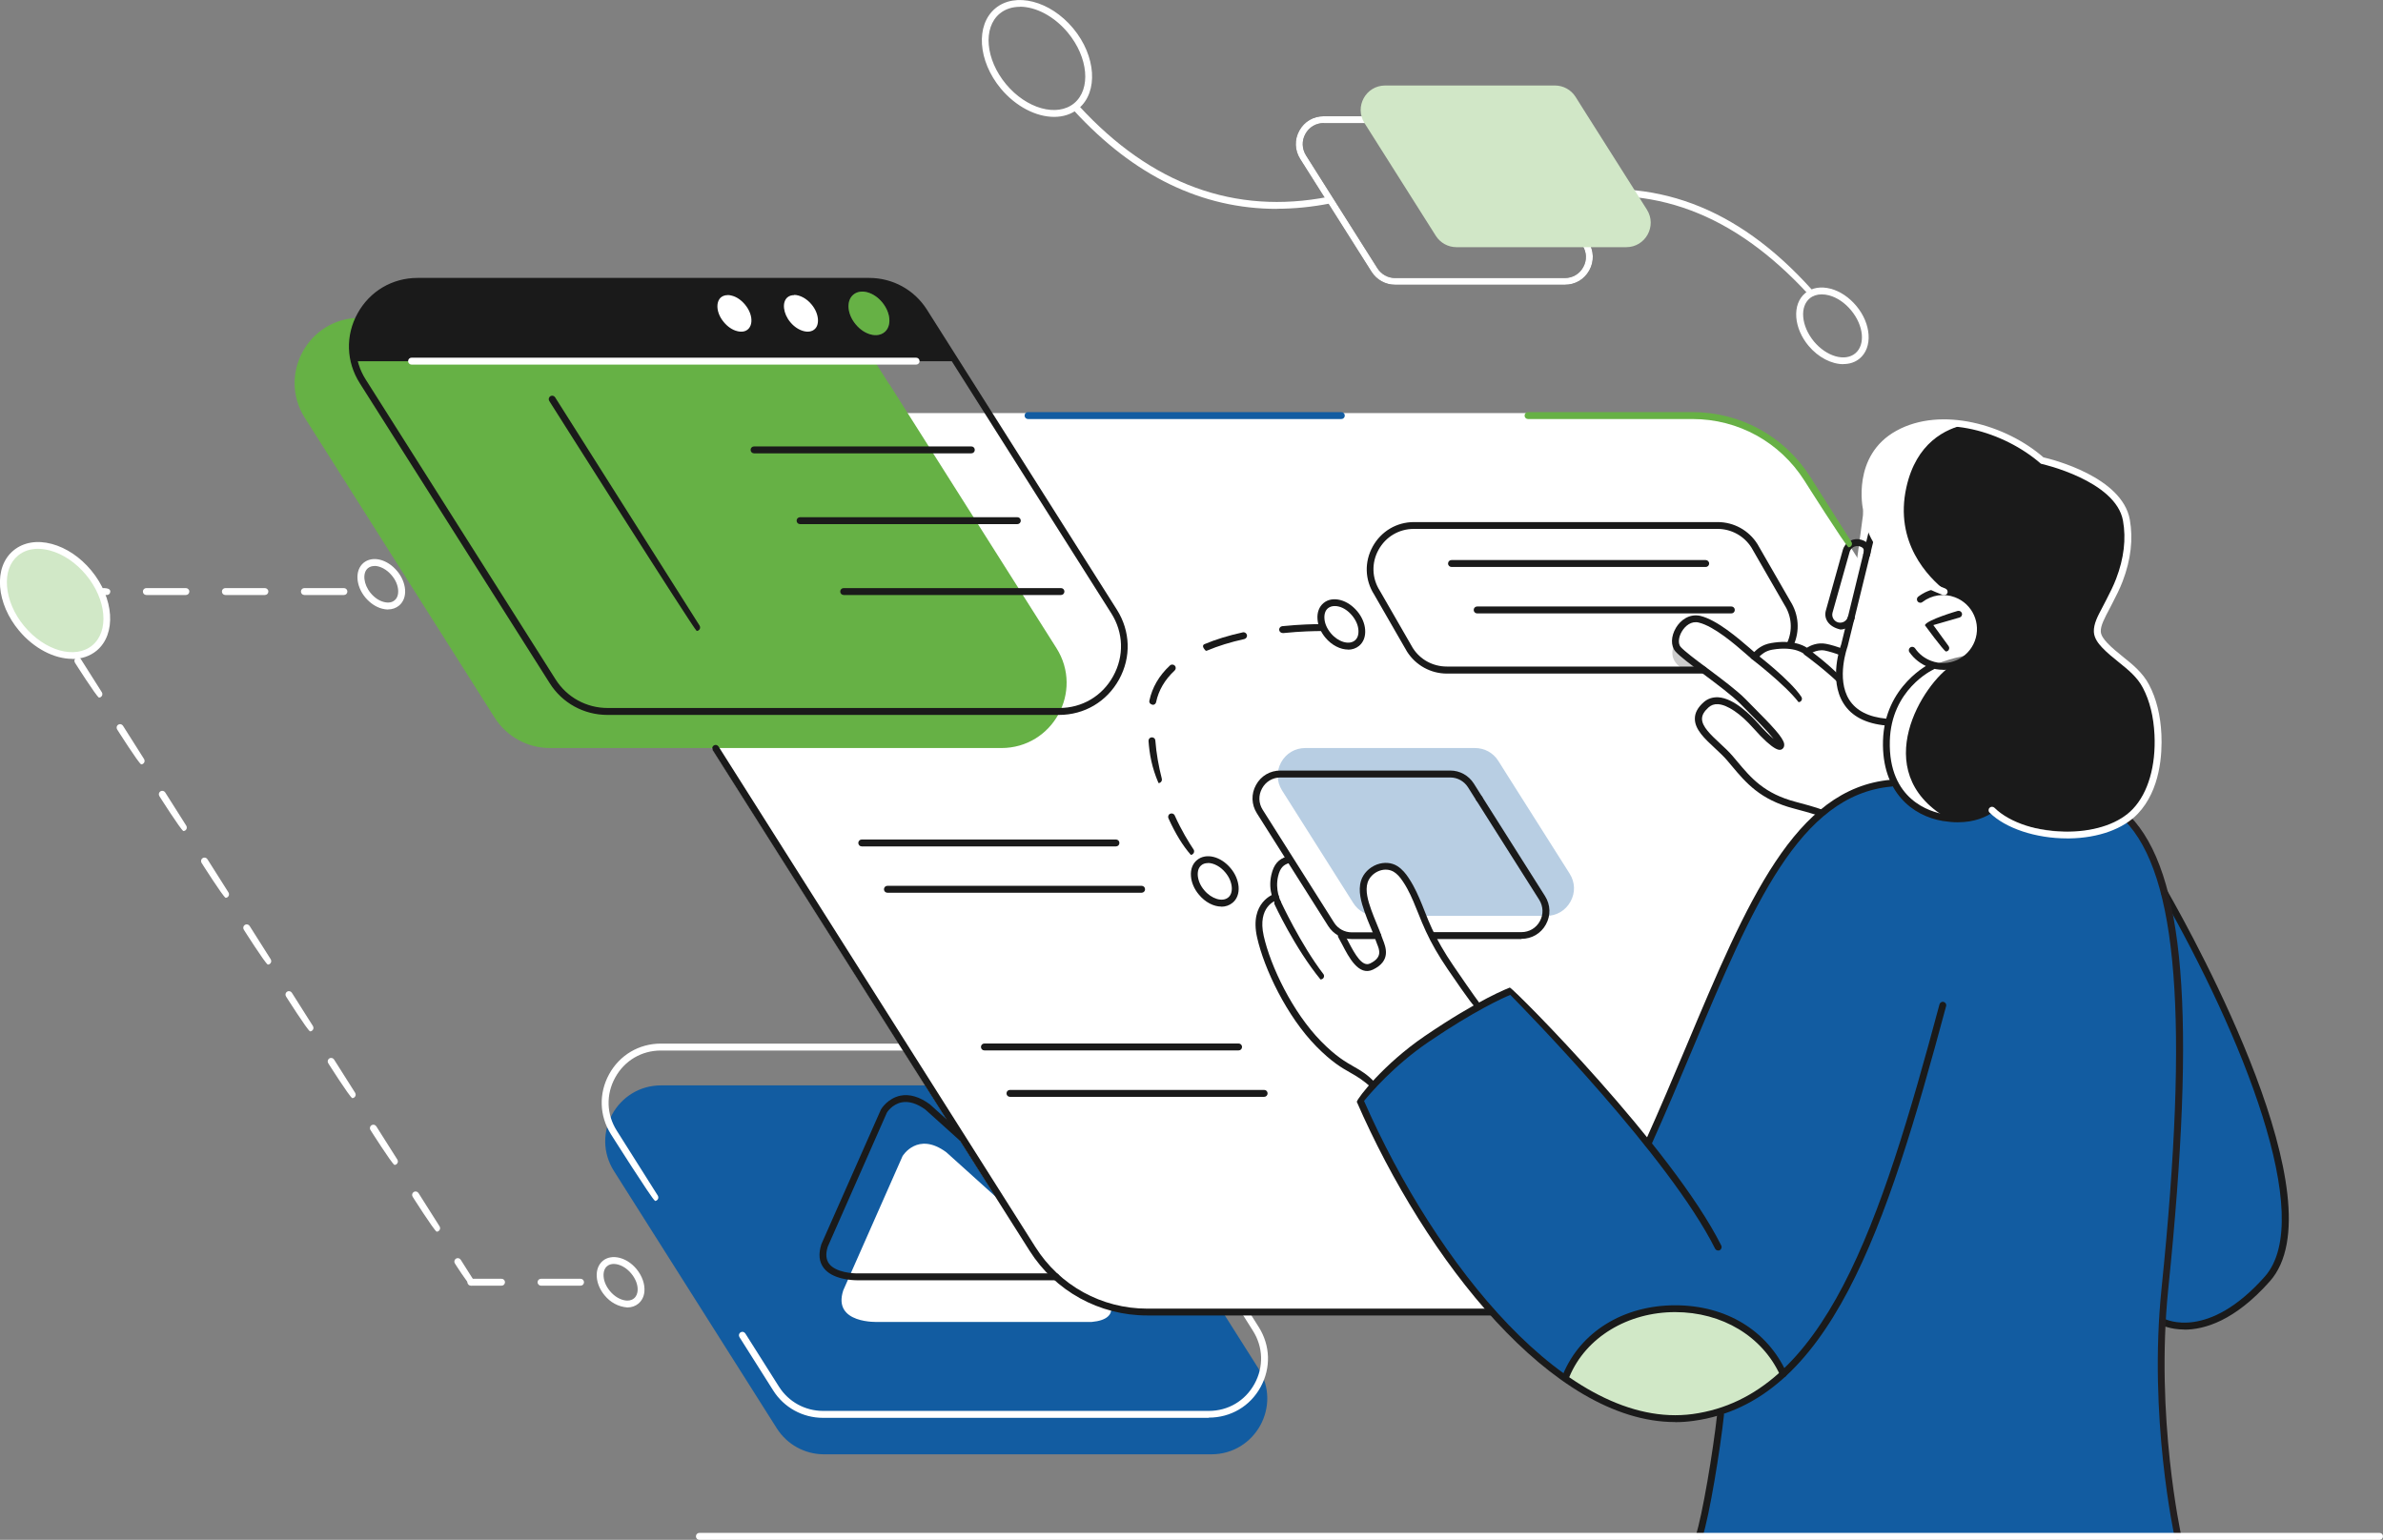 <?xml version="1.0" encoding="UTF-8"?>
<svg id="Layer_2" data-name="Layer 2" xmlns="http://www.w3.org/2000/svg" viewBox="0 0 220.14 142.28">
  <rect x="0" y="0" width="220.14" height="142.28" fill="#808080" stroke="none"/>
  <defs>
    <style>
      .cls-1 {
        fill: #67b045;
      }

      .cls-2 {
        fill: #66b145;
      }

      .cls-3 {
        fill: #fff;
      }

      .cls-4 {
        fill: #b8cee3;
      }

      .cls-5 {
        fill: #ccc;
      }

      .cls-6 {
        fill: #d1e7c7;
      }

      .cls-7 {
        fill: #d1e8c7;
      }

      .cls-8 {
        fill: #125ca1;
      }

      .cls-9 {
        fill: #231f20;
      }

      .cls-10 {
        fill: #1a1a1a;
      }

      .cls-11 {
        fill: #3a3a3a;
      }
    </style>
  </defs>
  <g id="_Layer_" data-name="&amp;lt;Layer&amp;gt;">
    <g>
      <path class="cls-8" d="m103.01,105.52l13.25,20.94c2.18,3.44-.29,7.92-4.36,7.92h-35.78c-1.77,0-3.42-.91-4.36-2.4l-15.04-23.77c-2.18-3.44.29-7.92,4.36-7.92h35.78c1.77,0,3.42.91,4.36,2.4l1.79,2.83h0Z"/>
      <path class="cls-3" d="m83.38,106.82s1.39-2.31,4.04-.35l14.91,13.43s1.41,1.99-1.48,2.25h-19.72s-4.26.21-3.23-2.92l5.48-12.41Z"/>
      <path class="cls-3" d="m171.18,50.91l32.29,51.02c5.3,8.38-.72,19.31-10.63,19.31h-87.18c-4.31,0-8.32-2.21-10.63-5.85l-36.65-57.91c-5.3-8.38.72-19.31,10.63-19.31h87.18c4.31,0,8.32,2.21,10.63,5.85l4.36,6.89h0Z"/>
      <path class="cls-4" d="m145,80.72l-5.81-9.18-.78-1.24c-.47-.74-1.27-1.18-2.15-1.18h-15.68c-.94,0-1.77.49-2.23,1.32-.45.82-.42,1.79.08,2.59l6.59,10.42c.47.74,1.27,1.18,2.15,1.18h15.68c.94,0,1.77-.49,2.23-1.32.46-.82.43-1.79-.08-2.59Z"/>
      <path class="cls-3" d="m181.56,54.1s1.33-.46,2.98,0c1.65.46,2.19,1.58,2.33,3.26.13,1.68-1.3,3.91-4.62,3.1,0,0-5.11.69-6.4,3.19-1.29,2.5-1.3,2.91-1.3,2.91,0,0-.97,3.8.45,5.67,0,0-5.77.8-6.69,2.92,0,0-3.24-1.08-4.41-1.42-1.16-.34-2.65-2.07-3.76-3.26-1.11-1.19-3.18-3.05-3.2-3.69-.02-.64.17-1.66.93-1.84.76-.19,2.29-.1,3.91,1.79,1.62,1.89,2.67,2.4,2.73,2.04s-2.18-2.99-4.2-4.59c-2.02-1.59-5.01-3.93-5.45-4.44-.44-.51.2-1.94.83-2.22.63-.29,1.59-.51,3.32.75,1.72,1.26,3.09,2.36,3.09,2.36,0,0,2.33-1.92,4.96-.38,0,0,1.06-.83,2.48-.23l.18-.99s-2.43-2.18-2.33-3c.1-.82,4.07-3.63,4.07-3.63l.83-6.23s1.31,3.76,4.69,5.96c3.38,2.2,4.59,1.97,4.59,1.97Z"/>
      <path class="cls-3" d="m118.99,79.28s-2.01,1.26-1.33,3.48c0,0-1.97,1.13-1.06,4.44.9,3.31,2.09,6.03,4.33,8.25,2.24,2.23,5.67,4.04,5.9,4.83,0,0,1.78-1.94,4.62-4.06,2.84-2.12,5.01-3.14,5.01-3.14,0,0-4.33-6.94-5.14-8.82-.81-1.88-2.1-4.6-3.99-4.11-1.89.5-1.55,2.54-.99,4.07.56,1.53,2.18,4.53.49,4.87-1.69.33-2.92-2.87-2.92-2.87,0,0-.64-.26-1.99-2.6-1.35-2.34-2.93-4.19-2.93-4.19v-.16Z"/>
      <path class="cls-10" d="m174.2,40.86c3.08-2.94,7.27-1.92,9.55-1.02,2.28.9,4.01,1.6,4.96,2.81,0,0,3.63,1.22,5.39,2.3,1.76,1.08,3.01,3.32,2.47,6.38-.54,3.05-2.46,5.74-2.46,5.74,0,0-.93,1.78.34,2.64,1.27.85,4.77,3.18,5,8.63.23,5.45-3.4,8.42-7.17,8.54-3.77.12-8.49-1.2-8.77-1.92,0,0-5,2.28-8.09-1.77-3.09-4.04.02-9.91,1.88-10.89,1.86-.98,3.83-.91,3.83-.91,0,0,1.14-1.09,1.76-2.86.36-1.02-.62-2.92-1.95-3.54-.9-.42-2-.48-2-.48,0,0-4.3-1.04-6.53-6.79,0,0-1.3-3.91,1.78-6.85Z"/>
      <path class="cls-8" d="m196.32,75.52s2.23,2.02,3.62,6.93c0,0,5.55,9.78,7.6,15.59,2.04,5.81,5.54,13.97,2.41,19.48-3.13,5.51-8.8,5.05-10.03,4.66,0,0-.5,4.12-.12,8.58s1.42,11.2,1.42,11.2h-44.24s1.04-4.64,1.33-6.51c.29-1.87.66-5.07.66-5.07,0,0-3.78,2.44-11.72-1.36-7.93-3.79-15.15-15.13-16.8-18.02-1.64-2.88-4.8-9.34-4.8-9.34,0,0,7.29-7.89,14-10.08l12.44,13.83s3.35-7.39,5.81-12.89c2.46-5.5,5.79-13.61,9.4-16.43,3.61-2.82,5.06-3.54,7.72-3.86,0,0,1.52,2.91,4.1,3.3,2.58.39,4.41-.58,4.41-.58,0,0,4.12,2.13,7.57,1.98,3.45-.15,5.24-1.42,5.24-1.42Z"/>
      <path class="cls-2" d="m82.14,35.47l15.45,24.41c2.54,4.01-.34,9.24-5.09,9.24h-41.71c-2.06,0-3.98-1.06-5.09-2.8l-17.54-27.71c-2.54-4.01.34-9.24,5.08-9.24h41.71c2.06,0,3.98,1.06,5.08,2.8l2.09,3.3h0Z"/>
      <path class="cls-5" d="m154.71,59.5s-.98,1.56,1.19,2.55l1.23-.39s-2.58-1.86-2.42-2.16Z"/>
      <path class="cls-10" d="m32.72,33.38h55.56l-3.65-5.53s-.88-1.15-3.44-1.84c-2.56-.69-43.17.03-43.17.03,0,0-6.35.6-5.3,7.35Z"/>
      <path class="cls-11" d="m81.71,30.69c-.68.56-1.87.24-2.66-.72-.8-.96-.89-2.19-.21-2.75.68-.56,1.87-.24,2.66.72.79.96.89,2.19.21,2.75Z"/>
      <path class="cls-3" d="m75.42,30.69c-.68.56-1.87.24-2.66-.72-.79-.96-.89-2.19-.21-2.75.68-.56,1.87-.24,2.66.72.8.96.89,2.19.21,2.75Z"/>
      <path class="cls-3" d="m69.28,30.69c-.68.56-1.87.24-2.66-.72-.8-.96-.89-2.19-.21-2.75.68-.56,1.87-.24,2.66.72.79.96.89,2.19.21,2.75Z"/>
      <path class="cls-7" d="m8.74,59.87c-1.71,1.42-4.73.61-6.74-1.81-2.01-2.42-2.25-5.54-.54-6.96,1.71-1.42,4.73-.61,6.74,1.81,2.01,2.42,2.25,5.54.54,6.96Z"/>
      <path class="cls-3" d="m174.2,40.86c-3.08,2.94-1.78,6.85-1.78,6.85,2.22,5.75,6.53,6.79,6.53,6.79,0,0,.34.02.8.11-1.63-1.28-4.77-4.48-3.64-9.58.91-4.1,3.59-5.43,5.57-5.83-2.28-.52-5.18-.52-7.47,1.66Z"/>
      <path class="cls-3" d="m179.82,75.57c-7.32-4.33-2.14-12.49.57-14.15-.74.07-1.94.27-3.09.88-1.86.98-4.97,6.85-1.88,10.89,1.3,1.7,2.94,2.28,4.4,2.39Z"/>
      <path class="cls-7" d="m144.49,127.42s7.49,5.78,14.46,2.97c0,0,4.32-1.77,5.76-3.45,0,0-2.36-6.09-9.81-5.89-7.45.2-9.42,4.13-10.41,6.37Z"/>
      <path class="cls-10" d="m152.24,106c-.29-.1-.36-.29-.29-.45,1.37-3.04,2.64-6.05,3.86-8.95,5.58-13.28,9.99-23.77,18.88-24.55.17-.03.33.11.34.29.02.17-.11.33-.29.34-8.51.75-12.85,11.09-18.35,24.17-1.22,2.91-2.49,5.92-3.86,8.97-.05.12-.17.19-.29.19Z"/>
      <g>
        <path class="cls-10" d="m136.45,93.19c-.26-.14-.68-.66-2.72-3.65-.83-1.22-1.49-2.36-2.01-3.49-.25-.53-.47-1.08-.69-1.63-.31-.77-.63-1.58-1.03-2.31-.12-.23-.26-.45-.4-.66-.29-.44-.55-.71-.84-.89-.38-.23-.86-.27-1.33-.1-.52.19-.94.61-1.09,1.09-.24.76.04,1.68.32,2.48.15.43.33.86.5,1.28.2.48.4.97.57,1.47.29.73.8,1.99-.89,2.81-1.33.64-2.24-1.15-2.85-2.32-.13-.25-.25-.48-.35-.65-.09-.15-.04-.34.11-.43.14-.09.34-.05.43.11.11.18.24.42.37.69.63,1.22,1.3,2.38,2.01,2.04,1.16-.56.88-1.25.65-1.81-.24-.7-.44-1.19-.64-1.65-.18-.43-.36-.87-.51-1.31-.31-.9-.62-1.93-.33-2.88.21-.67.76-1.23,1.47-1.5.66-.24,1.35-.19,1.89.15.47.3.8.73,1.03,1.08.15.23.3.47.43.71.42.77.75,1.59,1.06,2.38.21.54.43,1.08.67,1.6.51,1.1,1.15,2.21,1.96,3.4,2.01,2.95,2.43,3.47,2.44,3.49.11.13.09.33-.05.44-.06.05-.13.07-.2.07Z"/>
        <path class="cls-10" d="m118.03,83.74c-.31-.22-.93-1.42-.58-2.92.22-.94.65-1.44,1.44-1.68.17-.06.34.04.4.21.05.17-.04.34-.21.4-.48.15-.82.4-1.01,1.22-.3,1.27.24,2.3.24,2.31.08.16.02.35-.13.43-.05.03-.1.04-.15.04Z"/>
        <path class="cls-10" d="m122,90.52c-2.4-2.93-4.24-6.92-4.26-6.96-.07-.16,0-.35.15-.42.16-.08.35,0,.42.15.02.04,1.84,3.97,3.94,6.71.11.14.08.34-.06.44-.06.04-.13.06-.19.06Z"/>
        <path class="cls-10" d="m126.82,100.61c-.9-.82-1.44-1.13-2.07-1.49-.81-.46-1.72-.98-3.15-2.43-2.73-2.78-4.82-7.17-5.47-10.07-.74-3.29,1.59-4.02,1.61-4.03.17-.06.34.05.39.21.05.17-.05.34-.21.39-.07.02-1.78.59-1.18,3.28.63,2.81,2.66,7.06,5.31,9.76,1.37,1.39,2.25,1.89,3.02,2.33.65.37,1.26.72,1.99,1.51.12.13.11.33-.02.45-.06.06-.14.08-.21.08Z"/>
      </g>
      <path class="cls-10" d="m179.5,61.89c-.44,0-.89-.08-1.33-.24-.72-.28-1.34-.76-1.78-1.39-.1-.14-.06-.34.08-.44.15-.1.34-.06.44.08.36.53.87.93,1.48,1.16,1.62.62,3.43-.21,4.04-1.83.61-1.62-.21-3.43-1.83-4.04-1.02-.39-2.15-.22-3.01.44-.14.11-.34.08-.44-.06-.11-.14-.08-.34.06-.44,1.04-.8,2.39-.99,3.62-.53,1.94.73,2.93,2.91,2.2,4.86-.57,1.51-2.01,2.44-3.53,2.44Z"/>
      <path class="cls-10" d="m179.76,60.2c-.26-.13-1.94-2.43-1.94-2.43.17-.49,3.03-1.32,3.03-1.32.17-.04.34.05.39.22.05.17-.05.34-.22.39l-2.42.7,1.41,1.94c.1.14.07.34-.07.44-.06.04-.12.06-.19.06Z"/>
      <path class="cls-10" d="m174.25,67.04c-1.89-.17-3.21-.86-3.95-2.05-1.39-2.21-.26-5.32-.21-5.45l2.53-10.37c.04-.17.22-.27.38-.23.17.04.27.21.23.38l-2.55,10.41c-.02.06-1.08,2.98.15,4.93.64,1.01,1.8,1.6,3.45,1.75.17.02.3.17.29.34-.01.16-.15.29-.32.29Z"/>
      <path class="cls-10" d="m169.99,58.16c-1.09-.26-1.52-1.01-1.32-1.74l1.57-5.61c.1-.35.33-.64.65-.82.32-.18.68-.22,1.04-.12.36.1.62.28.76.53.14.25.16.56.06.92-.05.17-.21.27-.39.22-.17-.05-.27-.22-.22-.39.05-.19.05-.34,0-.44-.06-.1-.18-.18-.37-.23-.38-.1-.79.12-.9.51l-1.58,5.61c-.11.39.12.8.51.91.19.05.38.03.56-.07.17-.1.29-.25.35-.44.05-.17.22-.27.39-.22.17.05.27.22.22.39-.1.35-.33.64-.65.82-.21.12-.44.18-.67.18Z"/>
      <path class="cls-10" d="m156.96,142.28c-.27-.07-.36-.25-.3-.42.58-1.74,1.59-7.7,1.97-11.18.02-.17.17-.3.35-.28.18.02.3.18.28.35-.35,3.21-1.35,9.37-2,11.31-.04.13-.17.22-.3.22Z"/>
      <path class="cls-10" d="m201.79,122.85c-1.31,0-2.11-.41-2.18-.45-.15-.08-.21-.27-.13-.43.08-.15.27-.21.43-.13.16.08,4.06,2.04,9.31-3.88,4.77-5.39-2.17-22.41-9.56-35.35-.09-.15-.03-.35.12-.43.16-.08.35-.03.43.12,2.71,4.75,15.92,28.82,9.48,36.09-3.26,3.68-6.07,4.47-7.9,4.47Z"/>
      <path class="cls-9" d="m201.2,142.28c-.15,0-.28-.1-.31-.25-.02-.11-2.43-11.06-1.21-22.95,2.55-24.89,1.5-38.23-3.4-43.26-.12-.12-.12-.33,0-.45.13-.12.33-.12.45,0,5.11,5.24,6.18,18.33,3.57,43.76-1.2,11.78,1.18,22.64,1.2,22.75.04.17-.07.34-.24.38-.02,0-.05,0-.07,0Z"/>
      <path class="cls-10" d="m97.83,66.06h-41.71c-2.19,0-4.19-1.1-5.35-2.95l-17.54-27.71c-1.25-1.98-1.33-4.39-.2-6.44,1.13-2.05,3.2-3.28,5.55-3.28h41.71c2.18,0,4.19,1.1,5.35,2.95l2.09,3.3,15.45,24.41c1.25,1.98,1.33,4.39.2,6.44-1.13,2.05-3.2,3.28-5.55,3.28ZM38.59,26.31c-2.11,0-3.98,1.1-4.99,2.95-1.02,1.85-.95,4.02.18,5.8l17.54,27.71c1.05,1.66,2.85,2.65,4.82,2.65h41.71c2.11,0,3.98-1.1,4.99-2.95,1.02-1.85.95-4.02-.18-5.8l-17.53-27.71c-1.05-1.66-2.85-2.65-4.82-2.65h-41.71Z"/>
      <path class="cls-3" d="m60.5,110.95c-.27-.15-4.06-6.14-4.06-6.14-1.08-1.71-1.14-3.78-.17-5.55.97-1.77,2.76-2.83,4.78-2.83h22.53c.18,0,.32.14.32.32s-.14.32-.32.32h-22.53c-1.78,0-3.36.93-4.22,2.5-.86,1.56-.81,3.4.15,4.91l3.79,6c.09.15.05.34-.1.44-.05.03-.11.05-.17.05Z"/>
      <path class="cls-3" d="m111.66,131.01h-35.63c-1.88,0-3.61-.95-4.61-2.54l-3.11-4.92c-.09-.15-.05-.34.1-.44.15-.09.34-.05.44.1l3.11,4.92c.89,1.4,2.41,2.24,4.08,2.24h35.63c1.78,0,3.36-.93,4.22-2.5.86-1.56.81-3.4-.15-4.91l-.99-1.57c-.09-.15-.05-.34.1-.44.15-.09.34-.05.44.1l.99,1.57c1.08,1.71,1.14,3.78.17,5.55-.97,1.77-2.76,2.82-4.78,2.82Z"/>
      <path class="cls-10" d="m144.56,26.31h-15.68c-.89,0-1.7-.45-2.18-1.2l-6.59-10.42c-.51-.81-.54-1.79-.08-2.62.46-.84,1.3-1.33,2.26-1.33h15.68c.89,0,1.7.45,2.18,1.2l.78,1.24,5.81,9.18c.51.81.54,1.79.08,2.62-.46.84-1.3,1.33-2.26,1.33Zm-22.27-14.94c-.72,0-1.36.38-1.7,1.01-.35.63-.32,1.37.06,1.98l6.59,10.42c.36.57.97.91,1.64.91h15.68c.72,0,1.36-.38,1.7-1.01.35-.63.32-1.37-.06-1.98l-6.59-10.42c-.36-.57-.97-.9-1.64-.9h-15.68Z"/>
      <path class="cls-3" d="m144.56,26.31h-15.68c-.89,0-1.7-.45-2.18-1.2l-6.59-10.42c-.51-.81-.54-1.79-.08-2.62.46-.84,1.3-1.33,2.26-1.33h15.68c.89,0,1.7.45,2.18,1.2l.78,1.24,5.81,9.18c.51.81.54,1.79.08,2.62-.46.84-1.3,1.33-2.26,1.33Zm-22.27-14.94c-.72,0-1.36.38-1.7,1.01-.35.63-.32,1.37.06,1.98l6.59,10.42c.36.57.97.91,1.64.91h15.68c.72,0,1.36-.38,1.7-1.01.35-.63.32-1.37-.06-1.98l-6.59-10.42c-.36-.57-.97-.9-1.64-.9h-15.68Z"/>
      <path class="cls-10" d="m127.28,86.77h-2.4c-.89,0-1.7-.45-2.18-1.2l-6.59-10.42c-.51-.81-.54-1.79-.08-2.62.46-.84,1.3-1.33,2.26-1.33h15.68c.89,0,1.7.45,2.18,1.2l.78,1.24c.09.15.05.34-.1.44-.14.1-.34.05-.44-.1l-.78-1.24c-.36-.56-.97-.9-1.64-.9h-15.68c-.72,0-1.36.38-1.7,1.01-.35.63-.33,1.37.06,1.98l6.59,10.42c.36.57.97.9,1.64.9h2.4c.17,0,.32.14.32.32s-.14.32-.32.32Z"/>
      <path class="cls-10" d="m140.55,86.77h-8.13c-.18,0-.32-.14-.32-.32s.14-.32.32-.32h8.13c.72,0,1.36-.38,1.7-1.01.35-.63.32-1.37-.06-1.98l-5.81-9.18c-.09-.15-.05-.34.1-.44.15-.09.34-.05.44.1l5.81,9.18c.51.81.54,1.79.08,2.62-.46.84-1.31,1.33-2.26,1.33Z"/>
      <path class="cls-10" d="m157.39,62.24h-23.72c-1.5,0-2.88-.76-3.69-2.03l-3.04-5.28c-.86-1.35-.91-3.01-.13-4.43.78-1.41,2.21-2.26,3.82-2.26h28.04c1.5,0,2.88.76,3.68,2.03l3.04,5.28c.79,1.25.9,2.76.28,4.12-.07.16-.26.23-.42.16-.16-.07-.23-.26-.16-.42.53-1.16.44-2.45-.25-3.53l-3.04-5.28c-.68-1.08-1.86-1.73-3.14-1.73h-28.04c-1.38,0-2.6.72-3.27,1.93-.67,1.21-.62,2.63.12,3.79l3.04,5.28c.68,1.08,1.86,1.72,3.15,1.72h23.72c.18,0,.32.14.32.32s-.14.32-.32.32Z"/>
      <g>
        <path class="cls-10" d="m168.19,75.43c-.16-.04-.6-.23-2.47-.72-3.12-.81-4.45-2.4-5.74-3.94l-.43-.51c-.32-.38-.73-.75-1.12-1.12-.96-.89-1.87-1.74-1.86-2.74,0-.53.27-1.03.81-1.51.38-.34.84-.48,1.34-.46,1.48.08,3.06,1.71,3.68,2.4.59.67,1.09,1.15,1.45,1.45-.53-.68-1.61-1.77-2.4-2.56l-.68-.69c-.74-.75-2.16-1.81-3.4-2.74-1.18-.88-2.2-1.65-2.59-2.09-.45-.52-.43-1.4.05-2.2.41-.69,1.23-1.32,2.25-1.09,1.56.38,3.51,2.08,4.57,2.99.17.15.3.26.4.35.28-.27.74-.69,1.57-.83,1.86-.32,2.89.16,3.3.43.32-.2.98-.51,1.76-.36.41.07,1.16.3,1.53.46.16.07.23.26.16.42-.07.16-.26.23-.42.16-.32-.14-1.02-.35-1.38-.42-.79-.14-1.45.37-1.46.37-.13.1-.31.09-.42-.03,0,0-.84-.78-2.96-.42-.64.11-.98.43-1.2.64-.17.15-.42.39-.7.2-.1-.06-.31-.24-.59-.49-.94-.82-2.89-2.51-4.3-2.85-.69-.18-1.26.3-1.56.8-.33.54-.38,1.15-.12,1.45.35.39,1.39,1.18,2.5,2,1.27.95,2.7,2.02,3.48,2.81l.68.69c1.75,1.76,2.82,2.87,2.9,3.46.04.35-.17.48-.24.51-.15.07-.62.28-2.63-1.99-1.17-1.32-2.38-2.14-3.24-2.19-.36-.02-.63.08-.88.3-.4.36-.6.7-.6,1.05,0,.72.8,1.47,1.66,2.27.4.37.82.76,1.17,1.17l.43.51c1.28,1.53,2.5,2.97,5.42,3.73,1.95.51,2.4.71,2.44.73.16.08.23.26.15.42-.05.12-.17.18-.29.18Z"/>
        <path class="cls-10" d="m166.15,64.88c-1.25-1.63-4.32-3.98-4.35-4-.14-.11-.17-.31-.06-.44.1-.14.31-.17.44-.06.13.1,3.19,2.44,4.23,4.01.1.15.06.34-.09.44-.05.03-.11.05-.18.05Z"/>
        <path class="cls-10" d="m169.87,63.13c-1.37-1.32-3.14-2.61-3.16-2.62-.14-.1-.17-.3-.07-.44.1-.14.3-.17.44-.07.07.05,1.83,1.34,3.02,2.6.12.13.11.33-.02.45-.06.06-.14.08-.22.08Z"/>
      </g>
      <path class="cls-3" d="m219.82,142.28H64.61c-.18,0-.32-.14-.32-.32s.14-.32.32-.32h155.21c.18,0,.32.14.32.32s-.14.32-.32.32Z"/>
      <path class="cls-10" d="m157.57,52.39h-23.48c-.17,0-.32-.14-.32-.32s.14-.32.32-.32h23.48c.17,0,.32.14.32.32s-.14.32-.32.32Z"/>
      <path class="cls-10" d="m159.94,56.68h-23.48c-.18,0-.32-.14-.32-.32s.14-.32.32-.32h23.48c.18,0,.32.14.32.32s-.14.32-.32.32Z"/>
      <path class="cls-10" d="m103.09,78.21h-23.48c-.18,0-.32-.14-.32-.32s.14-.32.32-.32h23.48c.18,0,.32.14.32.32s-.14.32-.32.32Z"/>
      <path class="cls-10" d="m105.46,82.49h-23.48c-.18,0-.32-.14-.32-.32s.14-.32.32-.32h23.48c.18,0,.32.14.32.32s-.14.32-.32.32Z"/>
      <path class="cls-10" d="m114.42,97.06h-23.48c-.18,0-.32-.14-.32-.32s.14-.32.32-.32h23.48c.18,0,.32.14.32.32s-.14.32-.32.32Z"/>
      <path class="cls-10" d="m116.78,101.35h-23.48c-.18,0-.32-.14-.32-.32s.14-.32.32-.32h23.48c.18,0,.32.14.32.32s-.14.32-.32.32Z"/>
      <path class="cls-3" d="m84.63,33.69h-46.61c-.17,0-.32-.14-.32-.32s.14-.32.32-.32h46.61c.18,0,.32.14.32.32s-.14.32-.32.32Z"/>
      <path class="cls-10" d="m89.73,41.89h-20.07c-.18,0-.32-.14-.32-.32s.14-.32.32-.32h20.07c.18,0,.32.14.32.32s-.14.32-.32.32Z"/>
      <path class="cls-10" d="m93.98,48.43h-20.07c-.18,0-.32-.14-.32-.32s.14-.32.32-.32h20.07c.18,0,.32.14.32.32s-.14.32-.32.32Z"/>
      <path class="cls-10" d="m98.01,54.98h-20.07c-.18,0-.32-.14-.32-.32s.14-.32.32-.32h20.07c.18,0,.32.14.32.32s-.14.32-.32.32Z"/>
      <path class="cls-10" d="m180.86,75.98c-.43,0-.89-.04-1.39-.12-2.76-.46-5.65-2.65-5.52-7.41.14-5.12,4.36-7.14,4.4-7.16.15-.07.35,0,.42.15.07.16,0,.35-.15.42-.16.07-3.91,1.88-4.04,6.6-.15,5.48,3.78,6.56,4.99,6.77,3.67.62,5.04-1.5,5.1-1.59.09-.15.29-.19.44-.1.15.09.19.29.1.43-.06.09-1.27,2.01-4.35,2.01Z"/>
      <path class="cls-3" d="m190.96,77.47c-2.9,0-5.69-.93-7.16-2.38-.13-.12-.13-.33,0-.45.13-.13.32-.12.45,0,1.39,1.38,4.11,2.28,6.92,2.2,2.51-.04,4.65-.8,5.87-2.1,1.4-1.48,2.13-3.98,1.99-6.85-.08-1.67-.44-3.13-1.07-4.33-.52-1-1.36-1.67-2.24-2.38-.52-.42-1.06-.85-1.54-1.36-.33-.35-.72-.84-.75-1.43-.04-.73.39-1.52.73-2.16.19-.36.43-.83.43-.83.32-.62.65-1.27.9-1.93.72-1.88.93-3.69.63-5.36-.67-3.71-7.51-5.25-7.58-5.26-3.4-2.97-9.12-4.67-13.05-2.5-3.77,2.07-2.81,6.46-2.77,6.64,0,.27.02,4.75,6.99,7.39.16.06.25.25.19.41-.06.16-.24.24-.41.19-7.41-2.81-7.39-7.71-7.39-7.92,0,0-1.09-4.96,3.09-7.26,4.15-2.29,10.14-.55,13.58,2.46.84.19,7.27,1.81,7.98,5.75.32,1.79.1,3.71-.66,5.7-.26.69-.6,1.35-.93,1.99l-.24.47c-.5.94-.88,1.65-.85,2.19.02.38.31.73.58,1.03.45.48.97.89,1.47,1.3.9.72,1.82,1.46,2.41,2.58.68,1.29,1.06,2.84,1.14,4.6.08,1.79-.09,5.11-2.17,7.31-1.34,1.42-3.65,2.25-6.32,2.29-.07,0-.14,0-.21,0Z"/>
      <path class="cls-2" d="m81.71,30.69c-.68.56-1.87.24-2.66-.72-.8-.96-.89-2.19-.21-2.75.68-.56,1.87-.24,2.66.72.79.96.89,2.19.21,2.75Z"/>
      <path class="cls-10" d="m74.61,31.29c-.86-.07-1.57-.48-2.09-1.11-.9-1.09-.98-2.53-.17-3.2.82-.68,2.19-.35,3.11.76.43.51.69,1.12.73,1.7.05.62-.15,1.15-.56,1.49-.28.23-.63.35-1.02.35Zm-1.25-4.02c-.23,0-.44.06-.61.2-.53.44-.41,1.5.26,2.3.41.5.97.82,1.48.87.21.02.5,0,.74-.2.25-.2.36-.54.33-.96-.04-.46-.24-.93-.59-1.35-.46-.56-1.09-.88-1.61-.88Z"/>
      <path class="cls-10" d="m124.54,60.02c-.71,0-1.51-.39-2.1-1.1-.43-.51-.69-1.12-.73-1.7-.05-.63.15-1.16.56-1.5.41-.34.96-.43,1.57-.27.57.15,1.11.52,1.54,1.03.43.51.69,1.12.73,1.7.05.63-.15,1.16-.56,1.5-.28.23-.64.35-1.01.35Zm-1.25-4.02c-.24,0-.45.07-.61.2-.25.2-.36.55-.33.96.03.46.24.93.59,1.35.67.81,1.69,1.11,2.22.67.25-.2.36-.54.33-.96-.03-.46-.24-.93-.59-1.35-.34-.41-.77-.71-1.21-.82-.14-.04-.27-.05-.39-.05Z"/>
      <path class="cls-3" d="m35.85,56.32c-.18,0-.37-.03-.56-.08-.57-.15-1.11-.52-1.54-1.03-.9-1.09-.98-2.52-.17-3.2.82-.68,2.19-.35,3.11.76.43.51.68,1.12.73,1.7.05.62-.15,1.15-.56,1.49-.28.23-.63.35-1.01.35Zm-1.25-4.02c-.23,0-.44.06-.61.2-.53.44-.41,1.5.25,2.3.34.41.77.71,1.21.82.4.11.76.06,1-.15.25-.2.36-.54.33-.96-.04-.46-.24-.93-.59-1.34-.46-.56-1.09-.88-1.61-.88Z"/>
      <path class="cls-3" d="m6.68,60.88c-1.65,0-3.53-.94-4.93-2.62-1.02-1.22-1.63-2.66-1.74-4.03-.11-1.42.33-2.62,1.24-3.37.91-.75,2.17-.97,3.54-.6,1.34.36,2.63,1.23,3.64,2.45,2.12,2.55,2.34,5.88.5,7.41-.63.52-1.41.77-2.26.77Zm-3.16-10.17c-.72,0-1.36.21-1.86.63-.75.62-1.11,1.63-1.01,2.84.1,1.25.66,2.56,1.59,3.68,1.9,2.29,4.72,3.08,6.29,1.77,1.57-1.31,1.31-4.23-.58-6.51-.93-1.12-2.11-1.92-3.32-2.25-.39-.1-.76-.16-1.11-.16Z"/>
      <path class="cls-3" d="m97.38,10.8c-1.65,0-3.53-.94-4.93-2.62-2.12-2.56-2.34-5.88-.5-7.41,1.84-1.53,5.07-.7,7.19,1.85,2.12,2.55,2.34,5.88.5,7.41-.63.52-1.41.77-2.26.77Zm-3.16-10.17c-.7,0-1.35.2-1.87.63-1.57,1.31-1.31,4.23.58,6.51,1.89,2.28,4.72,3.07,6.3,1.77,1.57-1.31,1.31-4.23-.58-6.52-1.28-1.54-2.98-2.4-4.43-2.4Z"/>
      <path class="cls-3" d="m57.95,120.81c-.86-.07-1.57-.48-2.09-1.11-.43-.51-.69-1.12-.73-1.7-.05-.62.15-1.16.56-1.5.81-.67,2.21-.33,3.11.76.52.63.79,1.4.73,2.08-.04.47-.24.85-.56,1.12-.28.23-.63.35-1.02.35Zm-1.25-4.02c-.23,0-.44.06-.61.2-.25.2-.36.55-.33.96.03.45.24.93.59,1.35.41.5.97.82,1.48.87.21.02.5,0,.74-.2.24-.2.31-.48.33-.69.05-.51-.17-1.11-.59-1.61-.46-.56-1.09-.88-1.61-.88Z"/>
      <path class="cls-10" d="m112.83,83.77c-.7,0-1.49-.39-2.08-1.11-.43-.51-.69-1.12-.73-1.7-.05-.63.15-1.16.56-1.49.82-.68,2.19-.35,3.11.76.43.51.68,1.12.73,1.7.05.62-.15,1.16-.56,1.49-.29.24-.65.36-1.03.36Zm-1.24-4.02c-.23,0-.45.06-.61.2-.25.2-.36.54-.33.96.04.45.24.93.59,1.34.67.81,1.69,1.12,2.22.68.25-.2.36-.54.33-.96-.04-.46-.24-.93-.59-1.35-.46-.56-1.09-.88-1.61-.88Z"/>
      <path class="cls-10" d="m68.47,31.29c-.18,0-.37-.02-.56-.08-.57-.15-1.11-.52-1.54-1.03-.52-.63-.79-1.4-.73-2.08.04-.47.23-.85.56-1.12.41-.34.97-.44,1.57-.27.57.15,1.11.52,1.54,1.03.52.63.79,1.4.73,2.08-.04.47-.23.85-.56,1.12-.28.23-.63.35-1.02.35Zm-1.25-4.02c-.24,0-.45.07-.61.2-.24.2-.31.48-.33.69-.05.51.17,1.12.59,1.61.34.41.77.71,1.21.82.4.11.76.06,1-.15.24-.2.31-.48.33-.69.05-.51-.17-1.11-.59-1.61-.34-.41-.77-.71-1.21-.82-.14-.04-.27-.06-.39-.06Z"/>
      <path class="cls-10" d="m110,78.98c-.72-.82-1.41-1.93-2.06-3.37-.07-.16,0-.35.16-.42.16-.07.35,0,.42.16.63,1.4,1.3,2.48,1.74,3.14.1.14.06.34-.08.44-.06.04-.12.06-.18.06Zm-2.98-6.63c-.62-1.44-.83-2.67-.92-3.88-.01-.18.12-.33.29-.34.2,0,.33.12.34.29.09,1.18.3,2.37.6,3.54.04.17-.06.34-.23.39-.03,0-.05,0-.08,0Zm-.53-7.23c-.24-.04-.35-.21-.31-.38.26-1.23.9-2.32,1.9-3.25.13-.12.33-.11.45.02.12.13.11.33-.02.45-.9.84-1.48,1.82-1.71,2.92-.03.15-.16.25-.31.25Zm4.9-4.99c-.36-.36-.28-.54-.12-.61,1.04-.44,2.23-.8,3.54-1.09.17-.04.34.07.38.24.04.17-.07.34-.24.38-1.28.28-2.43.64-3.43,1.06-.04.02-.08.02-.12.02Zm7.1-1.64c-.16,0-.3-.12-.32-.28-.02-.17.11-.33.28-.35,1.68-.17,3.01-.19,3.5-.19.37,0,.51.14.51.32s-.14.32-.32.32c-.67,0-1.97.02-3.62.19-.01,0-.02,0-.03,0Z"/>
      <path class="cls-3" d="m31.77,54.98h-3.65c-.18,0-.32-.14-.32-.32s.14-.32.32-.32h3.65c.18,0,.32.14.32.32s-.14.32-.32.32Zm-7.3,0h-3.65c-.18,0-.32-.14-.32-.32s.14-.32.32-.32h3.65c.17,0,.32.14.32.32s-.14.32-.32.32Zm-7.3,0h-3.65c-.18,0-.32-.14-.32-.32s.14-.32.32-.32h3.65c.17,0,.32.14.32.32s-.14.32-.32.32Zm-7.3,0c-.51,0-.65-.14-.65-.32s.14-.32.32-.32c.51,0,.65.14.65.32s-.14.32-.32.32Z"/>
      <path class="cls-3" d="m53.63,118.8h-3.65c-.17,0-.32-.14-.32-.32s.14-.32.32-.32h3.65c.18,0,.32.14.32.32s-.14.32-.32.32Zm-7.3,0h-2.83c-.17,0-.32-.14-.32-.32s.14-.32.32-.32h2.83c.18,0,.32.14.32.32s-.14.32-.32.32Z"/>
      <path class="cls-3" d="m43.5,118.8c-.27-.15-1.48-2.06-1.48-2.06-.09-.15-.05-.34.1-.44.15-.09.34-.05.44.1l1.21,1.91c.09.15.05.34-.1.44-.05.03-.11.05-.17.05Zm-3.16-4.99c-.27-.15-2.22-3.23-2.22-3.23-.09-.15-.05-.34.1-.44.14-.09.34-.05.44.1l1.95,3.08c.09.15.05.34-.1.44-.05.03-.11.05-.17.05Zm-3.9-6.17c-.27-.15-2.22-3.23-2.22-3.23-.09-.15-.05-.34.1-.44.15-.09.34-.05.44.1l1.95,3.08c.09.15.05.34-.1.44-.05.03-.11.05-.17.05Zm-3.9-6.17c-.27-.15-2.22-3.23-2.22-3.23-.09-.15-.05-.34.1-.44.15-.09.34-.05.44.1l1.95,3.08c.09.15.05.34-.1.44-.05.03-.11.05-.17.05Zm-3.9-6.17c-.27-.15-2.22-3.23-2.22-3.23-.09-.15-.05-.34.1-.44.15-.09.34-.05.44.1l1.95,3.08c.09.15.05.34-.1.44-.05.03-.11.05-.17.05Zm-3.9-6.17c-.27-.15-2.22-3.23-2.22-3.23-.09-.15-.05-.34.1-.44.15-.09.34-.05.44.1l1.95,3.08c.09.15.05.34-.1.44-.05.03-.11.05-.17.05Zm-3.9-6.17c-.27-.15-2.22-3.23-2.22-3.23-.09-.15-.05-.34.1-.44.15-.09.34-.05.44.1l1.95,3.08c.09.15.05.34-.1.44-.05.03-.11.05-.17.05Zm-3.9-6.17c-.27-.15-2.22-3.23-2.22-3.23-.09-.15-.05-.34.1-.44.15-.09.34-.05.44.1l1.95,3.08c.09.15.05.34-.1.44-.05.03-.11.05-.17.05Zm-3.9-6.16c-.27-.15-2.22-3.23-2.22-3.23-.09-.15-.05-.34.1-.44.15-.09.34-.05.44.1l1.95,3.08c.09.15.05.34-.1.44-.05.03-.11.05-.17.05Zm-3.9-6.17c-.27-.15-2.22-3.23-2.22-3.23-.09-.15-.05-.34.1-.44.15-.09.35-.05.44.1l1.95,3.08c.09.15.05.34-.1.44-.05.03-.11.05-.17.05Z"/>
      <path class="cls-10" d="m79.24,118.3c-.57,0-2.34-.09-3.14-1.13-.44-.57-.51-1.31-.22-2.21l5.5-12.44c.04-.08.64-1.04,1.8-1.28.84-.17,1.77.1,2.72.8l3.13,2.82c.13.12.14.32.02.45-.12.13-.32.14-.45.02l-3.11-2.8c-.78-.57-1.53-.8-2.2-.67-.89.18-1.36.94-1.36.95l-5.46,12.38c-.21.65-.17,1.2.13,1.59.61.8,2.22.91,2.8.88h18.14c.18,0,.32.14.32.32s-.14.32-.32.32h-18.13s-.08,0-.18,0Z"/>
      <path class="cls-10" d="m64.36,58.3c-.27-.15-13.62-21.25-13.62-21.25-.09-.15-.05-.34.1-.44.15-.09.34-.05.44.1l13.35,21.1c.09.15.05.34-.1.44-.05.03-.11.05-.17.05Z"/>
      <path class="cls-3" d="m117.95,19.3c-6.9,0-13.18-3.03-18.72-9.06-.12-.13-.11-.33.02-.45.13-.12.33-.11.45.02,6.65,7.24,14.38,10.06,23,8.38.17-.02.34.08.37.25.03.17-.08.34-.25.37-1.65.32-3.28.48-4.87.48Z"/>
      <path class="cls-3" d="m170.29,33.65c-1.08,0-2.31-.61-3.22-1.7-.66-.79-1.06-1.73-1.13-2.63-.07-.94.22-1.73.83-2.24.61-.5,1.44-.64,2.35-.4.87.23,1.71.8,2.37,1.59,1.39,1.67,1.52,3.85.3,4.86-.42.35-.94.51-1.5.51Zm-2.01-6.45c-.43,0-.81.13-1.1.37-.44.37-.66.97-.6,1.7.06.77.41,1.57.98,2.27,1.16,1.4,2.88,1.9,3.83,1.11.95-.79.78-2.57-.38-3.97-.58-.7-1.3-1.19-2.05-1.39-.23-.06-.46-.09-.68-.09Z"/>
      <path class="cls-3" d="m167.08,27.22c-6.95-7.55-14.44-10.34-23.14-8.64-.17.03-.34-.08-.37-.25-.03-.17.08-.34.25-.37,8.93-1.74,16.62,1.12,23.5,8.74.12.13.11.33-.02.45-.06.06-.14.08-.21.08Z"/>
      <path class="cls-10" d="m144.67,127.45c-.28-.09-.36-.28-.29-.44,1.63-3.95,5.6-6.4,10.37-6.4s8.53,2.38,10.28,6.21c.07.16,0,.35-.16.42-.16.07-.35,0-.42-.16-1.64-3.6-5.36-5.84-9.7-5.84s-8.25,2.3-9.78,6c-.05.12-.17.2-.29.2Z"/>
      <path class="cls-6" d="m146.33,10.19l5.81,9.18c.95,1.51-.13,3.47-1.91,3.47h-15.68c-.78,0-1.5-.4-1.91-1.05l-6.59-10.42c-.95-1.51.13-3.47,1.91-3.47h15.68c.78,0,1.5.4,1.91,1.05l.78,1.24h0Z"/>
      <path class="cls-10" d="m154.74,131.4c-11.32,0-23.04-14.99-29.4-29.59.06-.35,2.49-3.49,6.27-6.07,5.02-3.42,7.75-4.44,7.87-4.49.48.22,15.04,14.85,19.53,23.84.08.16.01.35-.14.43-.16.08-.35.01-.43-.14-4.2-8.41-17.38-21.89-18.92-23.45-.7.29-3.32,1.47-7.54,4.34-3.24,2.2-5.46,4.83-5.97,5.46,6.61,15.07,18.9,30.48,30.36,28.93,12.17-1.67,17.33-17.43,22.8-37.86.05-.17.22-.27.39-.22.17.05.27.22.22.39-5.54,20.66-10.77,36.6-23.33,38.32-.56.08-1.13.12-1.7.12Z"/>
      <path class="cls-10" d="m137.81,121.55h-31.83c-4.43,0-8.5-2.24-10.87-5.98l-29.27-46.25c-.09-.15-.05-.34.1-.44.15-.09.34-.05.44.1l29.27,46.25c2.25,3.56,6.12,5.69,10.33,5.69h31.83c.18,0,.32.14.32.32s-.14.32-.32.32Z"/>
      <path class="cls-1" d="m170.77,50.58c-.27-.15-4.08-6.17-4.08-6.17-2.26-3.56-6.12-5.69-10.33-5.69h-15.2c-.18,0-.32-.14-.32-.32s.14-.32.32-.32h15.2c4.43,0,8.49,2.24,10.87,5.98l3.81,6.02c.09.15.05.34-.1.44-.05.03-.11.05-.17.05Z"/>
      <path class="cls-8" d="m123.91,38.72h-28.94c-.18,0-.32-.14-.32-.32s.14-.32.32-.32h28.94c.18,0,.32.14.32.32s-.14.32-.32.32Z"/>
    </g>
  </g>
</svg>
